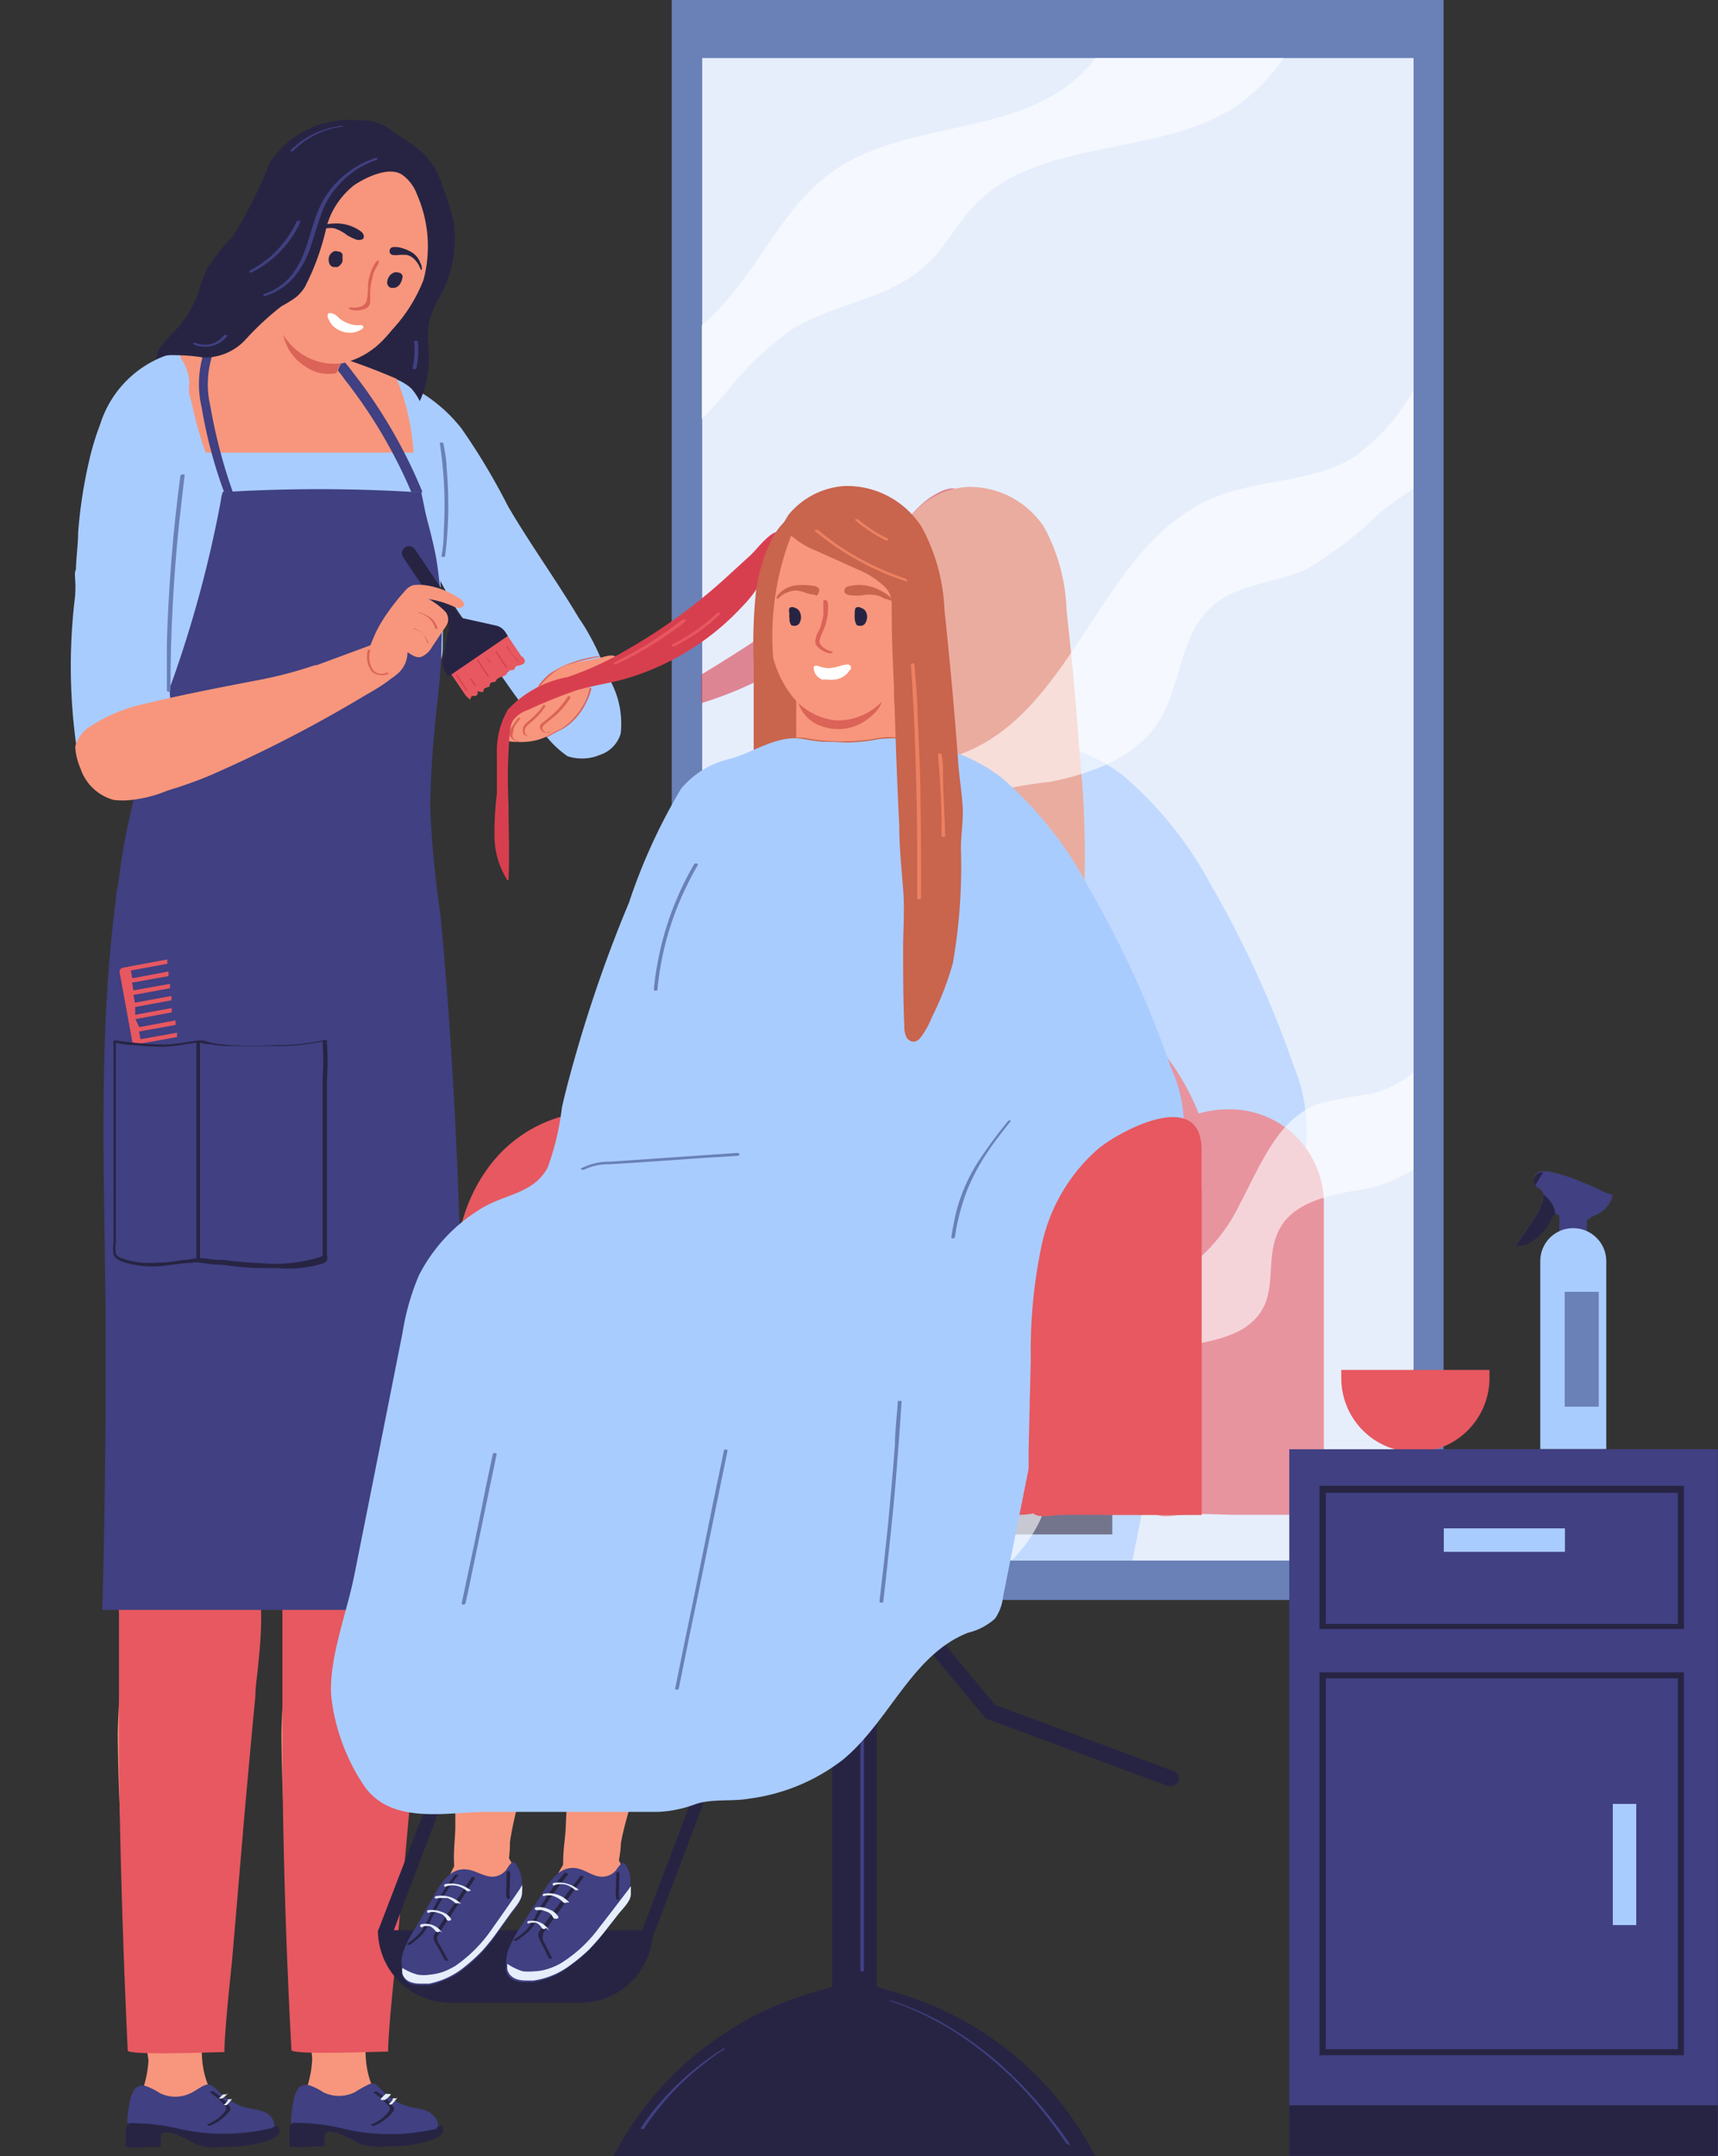<svg id="Слой_1" data-name="Слой 1" xmlns="http://www.w3.org/2000/svg" viewBox="0 0 71.05 89.13"><rect x="0" y="0" width="71.05" height="89.13" fill="#333333" stroke="none"/><defs><style>.cls-1{fill:#a9ccff;}.cls-2{fill:#6981b7;}.cls-3{fill:#e6eefc;}.cls-4{opacity:0.6;}.cls-5{fill:#d83f4e;}.cls-6{fill:#ec8161;}.cls-7{fill:#e75860;}.cls-8{fill:#272443;}.cls-9{fill:#404082;}.cls-10{fill:#fff;}.cls-11{fill:#f7967c;}.cls-12{fill:#db6357;}.cls-13{fill:#c9644d;}</style></defs><path class="cls-1" d="M22,323.22l0,0h0Z" transform="translate(-22 -303.87)"/><rect class="cls-2" x="27.78" width="31.92" height="66.14"/><rect class="cls-3" x="29.04" y="2.4" width="29.42" height="62.11"/><g class="cls-4"><path class="cls-5" d="M61.74,325a8.68,8.68,0,0,1-1.09,1.83,8.62,8.62,0,0,1-1.83,1.44A42.21,42.21,0,0,1,54,331.67,16.21,16.21,0,0,1,51,332.94v-1.18c1.11-.67,2.21-1.38,3.29-2.12,1.52-1,2.92-2.19,4.38-3.28a7.55,7.55,0,0,0,1-1.18,4.23,4.23,0,0,1,.75-.71c.35-.24,1.21-.76,1.38-.06A1.06,1.06,0,0,1,61.74,325Z" transform="translate(-22 -303.87)"/><path class="cls-1" d="M76,351.32a3.73,3.73,0,0,1-.18.63c-.41,1.05-1.3,1.56-2.06,2.32a4.46,4.46,0,0,1-.72.56c-.26.17-.54.33-.79.51a3.57,3.57,0,0,0-.77.67,3.34,3.34,0,0,0-.53,1.22,29.36,29.36,0,0,0-.62,3.13c-.14.91-.27,1.83-.44,2.73l-.35,1.76h0l-.33,1.64c-.12.63-.25,1.26-.38,1.89H51V347a1.8,1.8,0,0,1,.05-.19c.57-1.89,1.22-3.76,2-5.59a23.68,23.68,0,0,1,2.15-4.72,3.74,3.74,0,0,1,2.06-1.24,7.94,7.94,0,0,0,.94-.37,3.38,3.38,0,0,1,2.1-.44l.47.08h0a6.37,6.37,0,0,0,1,0h0a10.53,10.53,0,0,0,1.69-.18,5.1,5.1,0,0,1,2.47.35l.72.24a6.68,6.68,0,0,1,1.81,1,15.69,15.69,0,0,1,3.62,4.51,43,43,0,0,1,3.43,7.5A6.91,6.91,0,0,1,76,351.32Z" transform="translate(-22 -303.87)"/><path class="cls-6" d="M66.67,335.28c-.15-2.06-.33-4.13-.56-6.18a7.68,7.68,0,0,0-.93-3.44A3.69,3.69,0,0,0,62,324a3.28,3.28,0,0,0-2.32,1.19l-.13.18a2.83,2.83,0,0,0-.5.64,7,7,0,0,0-.75,2.58c-.27,2.32,0,4.7-.12,7a71.46,71.46,0,0,0-.34,7.6,8.13,8.13,0,0,0,.52,2.85,2,2,0,0,0,.47.73,2.65,2.65,0,0,0,1.61.52l2.28.22a4.46,4.46,0,0,0,1.63-.05,2.73,2.73,0,0,0,1.77-1.61,7.26,7.26,0,0,0,.48-2.07A39.58,39.58,0,0,0,66.67,335.28Z" transform="translate(-22 -303.87)"/><path class="cls-7" d="M76.75,366.49v-7.68c0-1.74,0-3.47,0-5.2A3.89,3.89,0,0,0,73,349.73a4.46,4.46,0,0,0-4.18,2.47,8.43,8.43,0,0,0-.4,4.41c.3,3,1.23,6.12,1.15,9.13,0,1,.52.82,1.33.75s1.55,0,2.31,0Z" transform="translate(-22 -303.87)"/><path class="cls-8" d="M62.65,367.65l.61.73h-.87l-.24-.3a.33.33,0,0,1,0-.47A.32.32,0,0,1,62.65,367.65Z" transform="translate(-22 -303.87)"/><polygon class="cls-8" points="41.32 64.51 41.32 63.44 41.32 62.62 41.32 61.8 41.32 60.73 39.48 60.73 39.48 61.8 39.48 62.62 39.48 63.44 39.48 64.51 40.39 64.51 40.63 64.51 40.79 64.51 41.26 64.51 41.32 64.51"/><rect class="cls-8" x="34.81" y="61.8" width="11.19" height="1.63"/><path class="cls-9" d="M62.79,368v.38h-.15V368C62.64,367.94,62.79,367.94,62.79,368Z" transform="translate(-22 -303.87)"/><path class="cls-7" d="M62.4,366.49h0a9.87,9.87,0,0,0,9.86-9.86v-3.12a9.86,9.86,0,0,0-9.86-9.85h0a9.85,9.85,0,0,0-9.86,9.85v3.12A9.86,9.86,0,0,0,62.4,366.49Z" transform="translate(-22 -303.87)"/><path class="cls-7" d="M53.93,354.65c-.06.25-.12.5-.19.75,0,.07,0,.15-.05.22a36.63,36.63,0,0,0-.85,4.74c0,.21,0,.42-.07.64-.1,1.08-.16,2.18-.2,3.28,0,.37,0,.73,0,1.09h0c0,.37,0,.74,0,1.12H51V349.74a4,4,0,0,1,1.5-.26,1.82,1.82,0,0,1,.9.3,1.66,1.66,0,0,1,.53.71,4.24,4.24,0,0,1,.25.91A8.42,8.42,0,0,1,53.93,354.65Z" transform="translate(-22 -303.87)"/><path class="cls-7" d="M72.26,361.61v3.63a.07.07,0,0,1,0,.05v.07h0a.09.09,0,0,1,0,.05v0h0v0h0v0h0v0h0a.75.75,0,0,1,0,.16l0,0,0,.05s0,0,0,.05l0,0,0,0h0v0l0,.06,0,0,0,0,0,0,0,0,0,0,0,0h0l0,0h0l0,0h0l-.1.05,0,0H51v-6.13H71A1.25,1.25,0,0,1,72.26,361.61Z" transform="translate(-22 -303.87)"/><polygon class="cls-8" points="38.75 62.45 38.69 62.62 38.38 63.44 37.97 64.51 37.42 64.51 37.83 63.44 38.14 62.62 38.27 62.27 38.75 62.45"/></g><g class="cls-4"><path class="cls-10" d="M75.1,306.27a9,9,0,0,1-1.36,1.52c-3.17,2.74-8.62,1.55-11.48,4.61-.72.76-1.2,1.74-2,2.46-1.51,1.4-3.81,1.55-5.55,2.65a13,13,0,0,0-2.69,2.6c-.33.37-.66.74-1,1.08v-3.87l.05-.05c2.11-1.76,3.08-4.65,5.3-6.26,3-2.19,7.64-1.47,10.33-4.06a6.57,6.57,0,0,0,.61-.68Z" transform="translate(-22 -303.87)"/><path class="cls-10" d="M80.46,320v4.07a16.63,16.63,0,0,0-1.4,1,15.64,15.64,0,0,1-3,2.31c-1.32.61-3,.63-4,1.62-1.28,1.18-1.21,3.23-2.14,4.7s-2.76,2.15-4.49,2.49a18,18,0,0,0-5.1,1.32,2,2,0,0,0-.76.63,3.15,3.15,0,0,0-.31,1.4,4.84,4.84,0,0,1-2.36,3.61c-1.17.67-2.62.84-3.67,1.7a10,10,0,0,0-1.8,2.5l-.33.49v-3.58a13,13,0,0,0,1.46-1.51,22.64,22.64,0,0,0,2.73-4.05,7.12,7.12,0,0,1,1.17-1.81c1.33-1.34,3.5-1.2,5.27-1.85,4.74-1.73,5.79-8.65,10.45-10.59,1.84-.77,4-.63,5.73-1.63A8.52,8.52,0,0,0,80.46,320Z" transform="translate(-22 -303.87)"/><path class="cls-10" d="M80.46,348.2v4a5.52,5.52,0,0,1-2.38.88c-1.2.22-2.58.51-3.16,1.59s-.15,2.3-.7,3.3c-.65,1.18-2.23,1.36-3.56,1.6a14.25,14.25,0,0,0-3.37,1.08,2.18,2.18,0,0,0-.81.56,2.34,2.34,0,0,0-.43,1.23,15.41,15.41,0,0,1-1,4.2,6.08,6.08,0,0,1-1.18,1.71h-9a4.66,4.66,0,0,1,.81-1.06c1.71-1.67,4.63-1.57,6.31-3.28,1.5-1.54,1.59-4.15,3.28-5.49,1.39-1.1,3.4-.94,5-1.7a7.12,7.12,0,0,0,3-3.17c.85-1.59,1.56-3.52,3.25-4.15a20.87,20.87,0,0,1,2.23-.42A4.79,4.79,0,0,0,80.46,348.2Z" transform="translate(-22 -303.87)"/></g><path class="cls-11" d="M35.15,391.23c-.23,0-.44-.06-.54-.34a1.15,1.15,0,0,1,0-.49,4.44,4.44,0,0,0,.3-1.38c0-.41-.15-.85-.2-1.28L34.45,386a73.8,73.8,0,0,1-.81-10.5,29.43,29.43,0,0,1,.44-4.49c.06-.35.17-.68.25-1s0-.45,0-.67c.1-.59.81-.88,1.35-.92A3.23,3.23,0,0,1,38.55,370a3.36,3.36,0,0,1,.58,2.61,17.13,17.13,0,0,0-.52,3q-.48,3.32-.86,6.64c-.17,1.46-.33,2.91-.47,4.36s-.41,2.71.34,3.93c.12.2.32.51.2.74s-.4.24-.64.23a14.77,14.77,0,0,1-1.87-.17Z" transform="translate(-22 -303.87)"/><path class="cls-7" d="M34.05,388.55v.06c0,.22,3.54.07,4,.07,0-.86.3-3.61.32-3.81l.54-5.94c.15-1.68.3-3.36.46-5,0-.4.07-.81.11-1.21.2-2,.37-4.1-1.1-5.75a1.73,1.73,0,0,0-.5-.43,2.07,2.07,0,0,0-1-.18,5.21,5.21,0,0,0-2.36.35c-1.36.75-.82,2.8-.84,4q0,3,0,6Q33.73,382.62,34.05,388.55Z" transform="translate(-22 -303.87)"/><path class="cls-9" d="M40.11,391.8c0,.15-.2.26-.33.33a1.88,1.88,0,0,1-.46.14,4.86,4.86,0,0,1-2.62-.18,3.07,3.07,0,0,0-.82-.24l-.39,0c-.32,0-.65.05-1,.06a.52.52,0,0,1-.37-.1.15.15,0,0,1-.06-.09,1.51,1.51,0,0,1,0-.52c.07-.42.11-1.29.73-1.13a2.62,2.62,0,0,1,.58.29,1.48,1.48,0,0,0,1.3,0,6.38,6.38,0,0,1,.57-.32c.28-.11.31,0,.5.18a2.52,2.52,0,0,0,1.12.72c.3.1.83.1,1,.34A.54.54,0,0,1,40.11,391.8Z" transform="translate(-22 -303.87)"/><path class="cls-8" d="M40.26,391.74a.19.19,0,0,1,.06.2c0,.18-.21.29-.36.35a5.07,5.07,0,0,1-1.93.3,2.75,2.75,0,0,1-1.11-.08,7.19,7.19,0,0,0-1-.48c-.09,0-.34-.09-.43,0s-.07.17-.07.26v.31h-.57a2.88,2.88,0,0,1-.88,0v-.64c0-.14,0-.27.15-.33a.56.56,0,0,1,.22,0,7.86,7.86,0,0,1,1.87.24,8.4,8.4,0,0,0,3.83,0A.25.25,0,0,1,40.26,391.74Z" transform="translate(-22 -303.87)"/><path class="cls-8" d="M38.29,391a.24.24,0,0,0-.06-.08,2,2,0,0,0-.19-.22,3.16,3.16,0,0,0-.45-.37s-.19,0-.11.07a2.31,2.31,0,0,1,.39.31l.17.18s.07.07.08.11,0,.07,0,.1a1.66,1.66,0,0,1-.73.58c-.1,0,0,.1.07.07a1.87,1.87,0,0,0,.83-.64A.18.18,0,0,0,38.29,391Z" transform="translate(-22 -303.87)"/><path class="cls-3" d="M38.11,390.43a.05.05,0,0,0,0,0H38a.05.05,0,0,0-.05,0l-.12.11-.06.06h0l0,0a.05.05,0,0,0,0,.08h.14a1,1,0,0,0,.26-.23S38.12,390.44,38.11,390.43Z" transform="translate(-22 -303.87)"/><path class="cls-3" d="M38.36,390.62l0,0a.14.14,0,0,0-.12,0l0,.05a.93.93,0,0,1-.16.18s0,0,0,0a.05.05,0,0,0,0,0,.12.12,0,0,0,.13,0,1.78,1.78,0,0,0,.22-.26A0,0,0,0,0,38.36,390.62Z" transform="translate(-22 -303.87)"/><path class="cls-7" d="M37.91,342.88a6.11,6.11,0,0,0-3,.61A3.51,3.51,0,0,0,33,346.24a8.32,8.32,0,0,0,0,2.54,21.64,21.64,0,0,1,.09,3.78c0,2.92,0,5.85.18,8.77.13,2.76.33,5.52.22,8.28a27.49,27.49,0,0,1,3.63,0,4.28,4.28,0,0,1,1.43.42c.36.16.68.39.75-.16a92,92,0,0,0,.71-10.23c.07-3.28.23-6.53.25-9.81a25.69,25.69,0,0,0-.23-4.39,4,4,0,0,0-.66-1.8A2.12,2.12,0,0,0,37.91,342.88Z" transform="translate(-22 -303.87)"/><path class="cls-11" d="M28.38,391.25c-.23,0-.44-.06-.54-.33a1.2,1.2,0,0,1,0-.5,4.44,4.44,0,0,0,.3-1.38c-.05-.41-.15-.85-.2-1.28L27.68,386a73.77,73.77,0,0,1-.81-10.49,29.56,29.56,0,0,1,.44-4.5c.06-.35.17-.68.25-1s0-.46,0-.68c.1-.59.81-.88,1.35-.92A3.23,3.23,0,0,1,31.78,370a3.36,3.36,0,0,1,.58,2.61,17.13,17.13,0,0,0-.52,3c-.32,2.21-.61,4.43-.86,6.64-.17,1.46-.33,2.91-.47,4.37s-.41,2.7.34,3.92c.12.2.32.51.21.75s-.41.23-.65.22a14.77,14.77,0,0,1-1.87-.17Z" transform="translate(-22 -303.87)"/><path class="cls-7" d="M27.28,388.57v.06c0,.22,3.54.07,4,.07,0-.86.3-3.61.32-3.81L32.1,379c.15-1.68.3-3.35.46-5,0-.4.07-.8.11-1.21.2-2,.37-4.1-1.1-5.75a1.7,1.7,0,0,0-.5-.42,2,2,0,0,0-.95-.19,5.08,5.08,0,0,0-2.36.36c-1.36.74-.82,2.79-.84,4q0,3,0,6Q27,382.65,27.28,388.57Z" transform="translate(-22 -303.87)"/><path class="cls-9" d="M33.34,391.82c0,.15-.2.26-.33.33a1.88,1.88,0,0,1-.46.14,4.86,4.86,0,0,1-2.62-.18,2.72,2.72,0,0,0-.82-.23,1.7,1.7,0,0,0-.39,0c-.32,0-.65.05-1,.06a.52.52,0,0,1-.37-.1.15.15,0,0,1-.06-.09,1.51,1.51,0,0,1,0-.52c.07-.42.11-1.28.73-1.13a2.62,2.62,0,0,1,.58.29,1.45,1.45,0,0,0,1.3,0c.19-.09.37-.24.57-.32s.31,0,.5.18a2.52,2.52,0,0,0,1.12.72c.3.1.82.1,1.05.34A.55.55,0,0,1,33.34,391.82Z" transform="translate(-22 -303.87)"/><path class="cls-8" d="M33.49,391.77a.17.17,0,0,1,.06.19c0,.18-.21.29-.36.36a5.26,5.26,0,0,1-1.93.29,2.44,2.44,0,0,1-1.11-.08,7.19,7.19,0,0,0-1-.48.79.79,0,0,0-.43,0c-.1.06-.07.17-.07.27v.3h-.57a3.23,3.23,0,0,1-.88,0v-.65c0-.14,0-.27.15-.33a.56.56,0,0,1,.22,0,8.41,8.41,0,0,1,1.87.24,8.4,8.4,0,0,0,3.83-.05A.25.25,0,0,1,33.49,391.77Z" transform="translate(-22 -303.87)"/><path class="cls-8" d="M31.52,391a.2.2,0,0,0-.06-.09,2,2,0,0,0-.19-.22,3.16,3.16,0,0,0-.45-.37s-.19,0-.11.07a2.31,2.31,0,0,1,.39.31l.17.18s.07.07.08.11,0,.07,0,.1a1.63,1.63,0,0,1-.74.58c-.09,0,0,.1.08.07a1.87,1.87,0,0,0,.83-.64A.18.18,0,0,0,31.52,391Z" transform="translate(-22 -303.87)"/><path class="cls-3" d="M31.34,390.45a.05.05,0,0,0-.05,0h-.07s0,0,0,0l-.12.12-.06.05h0l0,0s0,0,0,0a.05.05,0,0,0,0,0l.07,0,.07,0a1,1,0,0,0,.26-.23S31.35,390.47,31.34,390.45Z" transform="translate(-22 -303.87)"/><path class="cls-3" d="M31.59,390.65a.07.07,0,0,0-.05,0s-.1,0-.12,0l0,.06a1.29,1.29,0,0,1-.16.17s0,0,0,0l0,0a.15.15,0,0,0,.13,0,1.78,1.78,0,0,0,.22-.26S31.6,390.66,31.59,390.65Z" transform="translate(-22 -303.87)"/><path class="cls-7" d="M31.42,343a4.27,4.27,0,0,0-3.55,1c-.92,1.17-1,3.09-1.07,4.55-.3,7.11-.29,14.24.05,21.35,0,.32.85-.37.9-.39a4.78,4.78,0,0,1,1.36,0l1.67,0c.56,0,1.84.94,2.22.35a2.43,2.43,0,0,0,.23-1.13l.9-20.72a8.07,8.07,0,0,0-.32-3.27A2.92,2.92,0,0,0,31.42,343Z" transform="translate(-22 -303.87)"/><path class="cls-7" d="M35.74,349.55c1.29.2,3.46.73,4.32-.59.61-.95.36-2.35.35-3.42a43.76,43.76,0,0,0-.69-7c-.19-1,0-2.33-1.14-2.52a11.67,11.67,0,0,0-1.87,0H32.28c-1,0-2.54-.78-3.32.05a3.36,3.36,0,0,0-.67,1.53,43,43,0,0,0-1.21,9.85c0,2.14,1.31,2.73,3.3,2.18a8.13,8.13,0,0,1,2.87-.49A23.33,23.33,0,0,1,35.74,349.55Z" transform="translate(-22 -303.87)"/><path class="cls-1" d="M46.51,330.37c.28.53.49,1.09.73,1.64a3.7,3.7,0,0,1,.43,2.18,1.32,1.32,0,0,1-.87.89,1.91,1.91,0,0,1-1.33.05,4.21,4.21,0,0,1-.94-.9,41.42,41.42,0,0,1-2.92-4.16c-.28-.38-.57-.76-.82-1.16s-.51-.9-.76-1.35c-.51-.92-1.12-1.78-1.54-2.75a14.12,14.12,0,0,1-.85-5,.19.19,0,0,1,0-.13c.11-.16.68,0,.83,0a4.56,4.56,0,0,1,1,.45,6.27,6.27,0,0,1,1.62,1.46A26.74,26.74,0,0,1,43,324.78c.92,1.58,2,3.06,2.94,4.64C46.16,329.73,46.34,330.05,46.51,330.37Z" transform="translate(-22 -303.87)"/><path class="cls-11" d="M45.68,331.25l.13,0a10.74,10.74,0,0,0,1.13-.22c.19-.05.51-.15.62.1s-.22.43-.39.51a1.71,1.71,0,0,0-.57.29,1,1,0,0,0-.24.49,5.55,5.55,0,0,1-.24.56,2.75,2.75,0,0,1-.2.38,2.24,2.24,0,0,1-.34.35,3.94,3.94,0,0,1-1.29.73,2.62,2.62,0,0,1-.88.1c-.16,0-.6,0-.66-.23a.33.33,0,0,1,0-.23,6,6,0,0,1,.72-.94c.28-.34.56-.66.86-1A2.82,2.82,0,0,1,45.68,331.25Z" transform="translate(-22 -303.87)"/><path class="cls-12" d="M45.5,332.64a3.71,3.71,0,0,1-.84.93l-.24.19a.2.2,0,0,0-.09.2.3.3,0,0,0,.39.19c.05,0,0-.06-.07,0s-.2-.09-.22-.15.06-.16.12-.21l.4-.32a3.41,3.41,0,0,0,.65-.77S45.52,332.61,45.5,332.64Z" transform="translate(-22 -303.87)"/><path class="cls-12" d="M44.48,333a2.2,2.2,0,0,1-.33.41c-.12.13-.26.23-.38.35a.37.37,0,0,0-.14.38c0,.14.2.17.34.19s.09,0,0,0a.37.37,0,0,1-.2-.07.19.19,0,0,1-.07-.19c0-.15.16-.25.27-.35a2.66,2.66,0,0,0,.59-.66S44.5,333,44.48,333Z" transform="translate(-22 -303.87)"/><path class="cls-12" d="M43.33,333.82l.19-.26s-.08-.05-.1,0l-.21.3a.84.84,0,0,0-.15.28c0,.21.17.34.35.39a.06.06,0,0,0,.07,0s0,0,0,0a.42.42,0,0,1-.25-.14.27.27,0,0,1,0-.26C43.22,334,43.28,333.9,43.33,333.82Z" transform="translate(-22 -303.87)"/><path class="cls-12" d="M46.79,331s0,0-.07,0a4.77,4.77,0,0,0-2,.73,3.27,3.27,0,0,0-.44.47s.06.06.08,0a3,3,0,0,1,.5-.5,2.3,2.3,0,0,1,.61-.35,10.08,10.08,0,0,1,1.34-.33S46.8,331,46.79,331Z" transform="translate(-22 -303.87)"/><path class="cls-12" d="M46.39,332.3A2.76,2.76,0,0,1,45.2,334a4.19,4.19,0,0,0-.59.32s0,0,0,0a.06.06,0,0,0,.07,0,4.63,4.63,0,0,1,.54-.29,2,2,0,0,0,.42-.3,2.63,2.63,0,0,0,.61-.83,2.78,2.78,0,0,0,.21-.57S46.39,332.26,46.39,332.3Z" transform="translate(-22 -303.87)"/><path class="cls-8" d="M40.08,316.33a3.41,3.41,0,0,0-.35.95,5.82,5.82,0,0,0,0,1.18,4.18,4.18,0,0,1-.18,1.49,2.87,2.87,0,0,1-.35.78c-.23.33-.51.13-.84.08-.08,0-.16-.08-.25-.1a3.44,3.44,0,0,0-.45,0,8.38,8.38,0,0,1-.87-.18,3.86,3.86,0,0,0-.74-.2c-.22,0-.46,0-.7,0a4.42,4.42,0,0,1-1.13-.26,6.76,6.76,0,0,0-2.52-.48c-.56,0-1.12.1-1.69.06s-1.4-.24-1.53-.74a.93.93,0,0,1,.18-.73,5.47,5.47,0,0,1,.51-.57,4.45,4.45,0,0,0,1-1.56,9.74,9.74,0,0,1,.39-1.07,8.36,8.36,0,0,1,1.06-1.33,17.89,17.89,0,0,0,1.54-3.06,3.93,3.93,0,0,1,3.64-1.75,2.84,2.84,0,0,1,.72.07,2.73,2.73,0,0,1,.92.54,7,7,0,0,1,1.08.77,3.21,3.21,0,0,1,.79,1.37,8.89,8.89,0,0,1,.48,1.62,5.08,5.08,0,0,1-.46,2.66C40.26,316,40.17,316.17,40.08,316.33Z" transform="translate(-22 -303.87)"/><path class="cls-1" d="M40.31,330.46a.57.57,0,0,1,0,.13c0,.19,0,.37-.08.55-.24,1.53-.67,3.06-.83,4.59s-1.52,1.07-2.64,1.07h-2c-1.75,0-3.48.23-5.24.14a1.56,1.56,0,0,1-.93-.26,1,1,0,0,1-.27-.37,2.62,2.62,0,0,1-.15-.39l-.24-.73a57.43,57.43,0,0,1-1.77-6,15.72,15.72,0,0,1,.06-6.15,8.82,8.82,0,0,1,.81-2.5,5.2,5.2,0,0,1,1.1-1.45,3.59,3.59,0,0,1,.33-.25,3.13,3.13,0,0,1,.93-.42l.41-.11a12.11,12.11,0,0,1,3.39-.3,9.82,9.82,0,0,1,2.45.52,26,26,0,0,1,2.71,1l0,0a2.45,2.45,0,0,1,.57.32l.09.08a2.2,2.2,0,0,1,.42.69,10.54,10.54,0,0,1,.63,2.53,19,19,0,0,1,.15,3.69c0,.36,0,.72,0,1.08C40.27,328.79,40.33,329.62,40.31,330.46Z" transform="translate(-22 -303.87)"/><path class="cls-9" d="M41.26,370.42a18.2,18.2,0,0,1-2.86,0H26.23q.15-5.46.14-10.94c0-6.17-.38-12.28.42-18.41,0-.23.06-.45.1-.67a27.93,27.93,0,0,1,.85-4.26c.43-1.4.9-2.78,1.4-4.16a49,49,0,0,0,2-7.45c0-.11.05-.22.07-.33h0l.25,0a64.36,64.36,0,0,1,7.48,0l.27,0h.14s.05,0,.08,0a.11.11,0,0,1,0,.07c.08.35.14.71.23,1.06.14.53.28,1.07.38,1.62a18,18,0,0,1,.22,3.52c0,1.19-.18,2.38-.29,3.57s-.16,2.15-.18,3.2a42.24,42.24,0,0,0,.43,4.47c.55,5.86.8,11.79.92,17.71,0,2.11.06,4.22.07,6.33Q41.28,368.08,41.26,370.42Z" transform="translate(-22 -303.87)"/><path class="cls-7" d="M28.36,350.17l-.49-2.65,1.51-.28,0-.18-1.51.27-.06-.32,1.51-.27,0-.18-1.51.27-.06-.32,1.51-.27,0-.19-1.5.28L27.6,346l1.5-.28,0-.18-1.51.28,0-.32,1.5-.28,0-.18-1.51.28-.06-.32,1.51-.28,0-.18-1.51.27-.06-.32,1.51-.27,0-.19-1.5.28-.06-.32,1.51-.28,0-.18-1.82.34a.17.17,0,0,0-.15.21l1.13,6.18Z" transform="translate(-22 -303.87)"/><path class="cls-9" d="M35.43,354.87v-5.59c0-.79.08-1.63,0-2.41a11,11,0,0,1-2,.22,17.53,17.53,0,0,1-2,0,4.9,4.9,0,0,1-.67-.07,2.59,2.59,0,0,0-.52-.12h-.06a12.78,12.78,0,0,1-1.37.16,9.93,9.93,0,0,1-2-.2v0s0,.24,0,.3V355a2.89,2.89,0,0,0,0,.72c.08.26.83.38,1.1.41a3.93,3.93,0,0,0,.84,0q.51,0,1-.12a1.77,1.77,0,0,1,.65,0c.26,0,.53.06.8.09.55.07,1.1.12,1.65.14a6.05,6.05,0,0,0,2.47-.26.29.29,0,0,0,.13-.09c0-.07,0-.15,0-.28Z" transform="translate(-22 -303.87)"/><path class="cls-8" d="M33.47,356.29h-.66c-.58,0-1.14-.08-1.66-.14l-.23,0-.57-.07a1.22,1.22,0,0,0-.47,0l-.16,0-1,.12a4.14,4.14,0,0,1-.86,0c-.71-.09-1.1-.25-1.16-.47a1.5,1.5,0,0,1,0-.52,1.7,1.7,0,0,0,0-.22v-7.86a.68.68,0,0,1,0-.25h0v0h.14s0,0,0,0a13.13,13.13,0,0,0,2,.17h0a5.16,5.16,0,0,0,.86-.1l.5-.07a1,1,0,0,1,.42.06l.18.05a5.16,5.16,0,0,0,.66.08,19.83,19.83,0,0,0,2,0h.22a8.47,8.47,0,0,0,1.76-.21l.08,0v.09a12.79,12.79,0,0,1,0,1.64c0,.26,0,.53,0,.78v6.38a.35.35,0,0,1,0,.23h0a.35.35,0,0,1-.16.12A5,5,0,0,1,33.47,356.29Zm-3.27-.41h.17l.57.07.23,0c.52.06,1.08.12,1.65.14a6.24,6.24,0,0,0,2.43-.26.17.17,0,0,0,.09-.06h0a.28.28,0,0,0,0-.15s0-.06,0-.09v-6.29c0-.25,0-.52,0-.78a11.3,11.3,0,0,0,0-1.54,8.7,8.7,0,0,1-1.71.19l-.21,0c-.68,0-1.38,0-2.06,0a4.06,4.06,0,0,1-.68-.08l-.19,0a.91.91,0,0,0-.36-.06l-.5.07a5.16,5.16,0,0,1-.88.1c-.1,0-.61,0-1.09-.06a4.55,4.55,0,0,1-.87-.1c0,.05,0,.11,0,.14s0,.06,0,.08V355a1.85,1.85,0,0,1,0,.23,1.82,1.82,0,0,0,0,.47c0,.05.14.24,1,.36a4.6,4.6,0,0,0,.83,0c.33,0,.67-.06,1-.11l.15,0A2,2,0,0,1,30.2,355.88Z" transform="translate(-22 -303.87)"/><rect class="cls-8" x="8.12" y="43.04" width="0.15" height="9.05"/><path class="cls-11" d="M29.78,320c.07.24.14.48.19.71a13.34,13.34,0,0,0,.54,1.87H39.1a9.43,9.43,0,0,0-.64-2.92l-.06-.13,0,0a26,26,0,0,0-2.71-1,9.82,9.82,0,0,0-2.45-.52,12.11,12.11,0,0,0-3.39.3l-.41.11a5.34,5.34,0,0,0,.09.53C29.58,319.3,29.68,319.68,29.78,320Z" transform="translate(-22 -303.87)"/><path class="cls-9" d="M39.47,324.21l-.46,0a20.52,20.52,0,0,0-2.76-4.66,4.61,4.61,0,0,0-2.8-1.89c-.46-.09-.93-.16-1.39-.23l-.27,0c-.23,0-.55.23-.84.69a3.94,3.94,0,0,0-.25,2.54,21.56,21.56,0,0,0,.95,3.61l-.36,0h0c0,.11,0-.12,0,0a19.08,19.08,0,0,1-.95-3.56,4.2,4.2,0,0,1,.31-2.8c.27-.44.71-1,1.26-.88l.26,0c.47.06,1,.13,1.42.23a5.09,5.09,0,0,1,3,2A20.77,20.77,0,0,1,39.47,324.21Z" transform="translate(-22 -303.87)"/><path class="cls-1" d="M25.1,327.72a4.71,4.71,0,0,1,0,.84,23.74,23.74,0,0,0,.08,6.3c.06.44.17,1.05.6,1.29a3.48,3.48,0,0,0,1.52.34,2.09,2.09,0,0,0,1.68-.64,2.16,2.16,0,0,0,.23-1.54,32.1,32.1,0,0,1,0-8.48c.17-1.38.44-2.75.57-4.14.06-.69,0-1.37.05-2.07a2,2,0,0,0-.21-.71.59.59,0,0,0-.54-.37,1,1,0,0,0-.33.07,4.43,4.43,0,0,0-2.6,2.78,11.42,11.42,0,0,0-.46,1.51,20,20,0,0,0-.46,3c0,.5-.08,1-.09,1.51C25.09,327.51,25.1,327.62,25.1,327.72Z" transform="translate(-22 -303.87)"/><path class="cls-11" d="M35.09,331.37l-.07,0a17.6,17.6,0,0,1-2.21.59c-1.61.31-3.21.61-4.8,1a6.6,6.6,0,0,0-2.23.91,1.42,1.42,0,0,0-.67.87,2.64,2.64,0,0,0,.22.9,2,2,0,0,0,1.38,1.3,3.35,3.35,0,0,0,.71,0,5.42,5.42,0,0,0,1.51-.39,17.57,17.57,0,0,0,1.72-.61,55.41,55.41,0,0,0,6.41-3.3c.32-.19,1.62-.88,1.53-1.33a2.44,2.44,0,0,0-.48-.6.67.67,0,0,0-.72-.19Z" transform="translate(-22 -303.87)"/><path class="cls-7" d="M43.7,331.22s0,.07-.07.1a.68.68,0,0,1-.2.07s-.12,0-.13.09,0,0,0,0a.13.13,0,0,1-.1.09.3.3,0,0,1-.13,0,.09.09,0,0,1-.09.09c0,.09-.11.15-.2.18a.47.47,0,0,0-.25.13s0,.07-.08.09-.16,0-.19.1,0,.06,0,.08-.2.05-.26.13a.56.56,0,0,1,0,.08c-.06.06-.2,0-.24,0s0,.05,0,.08a.14.14,0,0,1-.16.11s0,0-.07,0,0,0-.06.08,0,.07,0,.09-.21-.18-.24-.23l-.29-.43-.41-.6L42.89,330l.39.58.29.43C43.62,331,43.72,331.13,43.7,331.22Z" transform="translate(-22 -303.87)"/><path class="cls-8" d="M41.07,329.41l-1.91-2.83a.29.29,0,0,0-.41-.08h0a.29.29,0,0,0-.08.4l1.91,2.84-.27,1.4a.67.67,0,0,0,.1.5l.13.2L43,330.16,42.9,330a.64.64,0,0,0-.43-.28Z" transform="translate(-22 -303.87)"/><path class="cls-5" d="M40.85,331.76l.43.67s.08,0,.06,0l-.43-.67S40.83,331.73,40.85,331.76Z" transform="translate(-22 -303.87)"/><path class="cls-5" d="M41.43,331.93l.2.29s.07,0,.06,0l-.2-.29S41.41,331.91,41.43,331.93Z" transform="translate(-22 -303.87)"/><path class="cls-5" d="M41.78,331.14s-.08,0-.06,0a8.18,8.18,0,0,0,.45.69s.08,0,.06,0C42.07,331.6,41.92,331.38,41.78,331.14Z" transform="translate(-22 -303.87)"/><path class="cls-5" d="M42.05,331s0,0,0,0,0,0,0,0a1,1,0,0,1,.2.26s.08,0,.06,0A1,1,0,0,0,42.05,331Z" transform="translate(-22 -303.87)"/><path class="cls-5" d="M42.54,330.78s-.08,0-.06,0a7.66,7.66,0,0,0,.46.7s.08,0,.06,0A7.66,7.66,0,0,1,42.54,330.78Z" transform="translate(-22 -303.87)"/><path class="cls-5" d="M43,330.6s-.07,0-.06,0c.13.19.27.38.42.56s.07,0,.06,0C43.22,331,43.09,330.79,43,330.6Z" transform="translate(-22 -303.87)"/><path class="cls-11" d="M37.55,330a5.84,5.84,0,0,1,.48-.8,8.44,8.44,0,0,1,.7-.88.75.75,0,0,1,.35-.26,2,2,0,0,1,.49,0,3.26,3.26,0,0,1,1.37.51c.13.07.28.19.24.33A.23.23,0,0,1,41,329a.74.74,0,0,1-.29-.08,4.16,4.16,0,0,0-1-.29,2.65,2.65,0,0,1,.73.55.52.52,0,0,1,.08.42.89.89,0,0,1-.14.25l-.51.76a.92.92,0,0,1-.44.41c-.21.07-.4-.08-.58-.19a1.15,1.15,0,0,1-.43.91,1.51,1.51,0,0,1-.65.34.6.6,0,0,1-.65-.26.89.89,0,0,1,0-.66A7.8,7.8,0,0,1,37.55,330Z" transform="translate(-22 -303.87)"/><path class="cls-12" d="M39.86,329.45a1.52,1.52,0,0,0-.54-.27h-.07s0,0,0,0a1.31,1.31,0,0,1,.5.25.85.85,0,0,1,.25.43s.11,0,.1,0A.88.88,0,0,0,39.86,329.45Z" transform="translate(-22 -303.87)"/><path class="cls-12" d="M39.73,330.48a.93.93,0,0,0-.26-.41,1,1,0,0,0-.21-.15.46.46,0,0,0-.26-.07s0,0,0,0,0,0,.06,0a.21.21,0,0,1,.11,0l.09.05a1.18,1.18,0,0,1,.18.13,1,1,0,0,1,.22.38S39.75,330.52,39.73,330.48Z" transform="translate(-22 -303.87)"/><path class="cls-12" d="M38,331.67H38a.46.46,0,0,1-.58-.11,1,1,0,0,1-.1-.83s-.09,0-.1,0a1,1,0,0,0,.16.9.62.62,0,0,0,.7.08S38.05,331.68,38,331.67Z" transform="translate(-22 -303.87)"/><path class="cls-2" d="M29.46,323.53c-.15,1.15-.28,2.31-.37,3.47s-.16,2.31-.19,3.47q0,1,0,1.95c0,.06.15.06.15,0q0-1.74.09-3.48c.06-1.16.15-2.31.27-3.46.07-.65.15-1.3.23-2C29.62,323.48,29.47,323.47,29.46,323.53Z" transform="translate(-22 -303.87)"/><path class="cls-2" d="M40.47,323.2c0-.34-.08-.68-.13-1,0-.05-.16-.05-.15,0a17.15,17.15,0,0,1,.16,3.65q0,.51-.09,1c0,.06.14.06.15,0A17,17,0,0,0,40.47,323.2Z" transform="translate(-22 -303.87)"/><path class="cls-11" d="M37.19,317.05a.64.64,0,0,0,0,.07l-.09.17c-.15.27-.36.53-.47.71a11.41,11.41,0,0,0-.58,1l-.06.13s0,.11-.08.17l0,.08c-.25.56-.54.51-1.16.53h-.16c-.59,0-1.18-.08-1.77-.1a1.27,1.27,0,0,1-1-.81,1.89,1.89,0,0,1,.21-1.6v0c.17-.34.36-.68.54-1l.66-1.27c.15-.3.26-.58.61-.39.76.42,1.54.81,2.32,1.19l.23.11c.24.12.7.2.86.43A.59.59,0,0,1,37.19,317.05Z" transform="translate(-22 -303.87)"/><path class="cls-12" d="M37.17,317.12l-.09.17c-.15.27-.36.53-.47.71a11.41,11.41,0,0,0-.58,1l-.06.13s0,.11-.08.17a1.66,1.66,0,0,1-1.29-.3,2,2,0,0,1-.77-2.45c.12-.32.42-.87.78-1a1.09,1.09,0,0,1,.47.06,4.18,4.18,0,0,1,1,.38,2.74,2.74,0,0,1,1.1.92l0,.09Z" transform="translate(-22 -303.87)"/><path class="cls-11" d="M39.6,311.77a1.91,1.91,0,0,0-.34-.72,2.75,2.75,0,0,0-.7-.61,6.1,6.1,0,0,0-.54-.34c-2.24-1.17-4.37.87-4.87,2.93a7.75,7.75,0,0,0-.16,2.35,5.41,5.41,0,0,0,.75,2.37,2.48,2.48,0,0,0,2.4,1.14,3.35,3.35,0,0,0,1.61-.87,5.57,5.57,0,0,0,.46-.51,6.48,6.48,0,0,0,1.44-2.45,7,7,0,0,0,0-3.26Z" transform="translate(-22 -303.87)"/><path class="cls-12" d="M37.65,314.64h0c-.12,0-.24.3-.28.38a2.73,2.73,0,0,0-.15.56c0,.25,0,.49-.06.73s-.4.3-.62.27-.07.09,0,.1a.92.92,0,0,0,.65-.09.35.35,0,0,0,.12-.29c0-.13,0-.27,0-.41a3.12,3.12,0,0,1,.11-.61c0-.1.07-.2.11-.3s.14-.18.13-.27A.09.09,0,0,0,37.65,314.64Z" transform="translate(-22 -303.87)"/><path class="cls-8" d="M39.4,315v0s0,.06.05,0a.08.08,0,0,0,0,0,.6.6,0,0,0-.07-.27.84.84,0,0,0-.32-.41,1.72,1.72,0,0,0-.58-.23c-.11,0-.36-.07-.37.17a.16.16,0,0,0,.13.15,1,1,0,0,0,.24,0,2,2,0,0,1,.35,0,.64.64,0,0,1,.3.17,1.3,1.3,0,0,1,.18.23Z" transform="translate(-22 -303.87)"/><path class="cls-8" d="M35.13,313.3c.12-.16.5-.18.68-.19a1.72,1.72,0,0,1,1.12.33c.12.09.19.3,0,.34a.37.37,0,0,1-.18,0,2.09,2.09,0,0,1-.4-.19,1.65,1.65,0,0,0-.52-.28,1.09,1.09,0,0,0-.36,0C35.36,313.31,35.2,313.35,35.13,313.3Z" transform="translate(-22 -303.87)"/><path class="cls-8" d="M38.65,315.29a.18.18,0,0,0-.17-.15.25.25,0,0,0-.19,0,.41.41,0,0,0-.21.18.48.48,0,0,0-.07.24.23.23,0,0,0,.16.21h.15a.38.38,0,0,0,.24-.19.51.51,0,0,0,.07-.17A.68.68,0,0,0,38.65,315.29Z" transform="translate(-22 -303.87)"/><path class="cls-8" d="M36.16,314.38a.17.17,0,0,0-.18-.11.21.21,0,0,0-.19,0,.37.37,0,0,0-.18.21.43.43,0,0,0,0,.25.23.23,0,0,0,.19.18h.15a.41.41,0,0,0,.21-.22.53.53,0,0,0,0-.18A.26.26,0,0,0,36.16,314.38Z" transform="translate(-22 -303.87)"/><path class="cls-10" d="M35.55,316.89c0-.06.06-.09.17-.07A.55.55,0,0,1,36,317a1.31,1.31,0,0,0,.82.32.29.29,0,0,1,.16,0c.19.12-.24.28-.34.29a1,1,0,0,1-.85-.25C35.71,317.3,35.52,317,35.55,316.89Z" transform="translate(-22 -303.87)"/><path class="cls-8" d="M32.47,313.2c-.16.34-.38.67-.54.95s-.19.42-.3.62a15.8,15.8,0,0,1-1.2,1.85,7.4,7.4,0,0,1-1.1,1.39,5.15,5.15,0,0,0-.5.43s-.06.09,0,.11h0c.53,0,1,0,1.58.1a2.3,2.3,0,0,0,1.77-.77,11.62,11.62,0,0,1,1.46-1.35,5.25,5.25,0,0,0,.61-.38,1.9,1.9,0,0,0,.35-.4,10.14,10.14,0,0,0,.9-2.49,3.29,3.29,0,0,1,1.14-1.73c.5-.34,1.47-.8,2-.43a1.73,1.73,0,0,1,.61.82,5.35,5.35,0,0,1,.28,3.46c0,.14-.09.49.17.34s.17-.58.2-.74a10.76,10.76,0,0,0,.2-1.6,4.83,4.83,0,0,0,0-1.2,6.22,6.22,0,0,0-1.26-2.43,3.1,3.1,0,0,0-2.55-.8A4,4,0,0,0,34,310.12a2.88,2.88,0,0,0-.67.95c-.14.33-.32.62-.47.95S32.64,312.82,32.47,313.2Z" transform="translate(-22 -303.87)"/><path class="cls-9" d="M37.6,310.41a.1.1,0,0,0-.1,0,3.9,3.9,0,0,0-2.14,1.75c-.52.92-.57,2.05-1.19,2.93a2.39,2.39,0,0,1-1.27.94s0,0,0,.06.08,0,.11,0a2.61,2.61,0,0,0,1.16-.77,3.89,3.89,0,0,0,.71-1.35c.17-.51.3-1,.52-1.54a3.67,3.67,0,0,1,.84-1.15,3.57,3.57,0,0,1,1.36-.81S37.62,310.43,37.6,310.41Z" transform="translate(-22 -303.87)"/><path class="cls-9" d="M34.28,313a4.27,4.27,0,0,1-1.42,1.73,3.87,3.87,0,0,1-.55.34s0,0,0,.06h.1a4.35,4.35,0,0,0,1.71-1.53,4.63,4.63,0,0,0,.31-.58C34.46,313,34.3,313,34.28,313Z" transform="translate(-22 -303.87)"/><path class="cls-9" d="M36.19,309.07s-.07,0-.09,0A3.63,3.63,0,0,0,34,310.1s.09.08.13,0a3.55,3.55,0,0,1,2-1S36.21,309.1,36.19,309.07Z" transform="translate(-22 -303.87)"/><path class="cls-9" d="M39.28,318c0-.06-.15-.06-.15,0a3.62,3.62,0,0,1-.07,1.09c0,.06.14.06.16,0A3.32,3.32,0,0,0,39.28,318Z" transform="translate(-22 -303.87)"/><path class="cls-9" d="M31.36,317.72s-.07,0-.09,0a1,1,0,0,1-1.17.33.11.11,0,0,0-.11,0s0,0,0,.05a1.19,1.19,0,0,0,1.43-.36S31.38,317.73,31.36,317.72Z" transform="translate(-22 -303.87)"/><path class="cls-8" d="M70.42,377.7l-.12,0-7.45-2.76a.24.24,0,0,1-.14-.1l-5.62-6.74a.33.33,0,1,1,.51-.43l5.56,6.68,7.37,2.73a.32.32,0,0,1,.2.42A.33.33,0,0,1,70.42,377.7Z" transform="translate(-22 -303.87)"/><rect class="cls-8" x="34.42" y="60.73" width="1.84" height="24.11"/><rect class="cls-8" x="29.75" y="61.8" width="11.19" height="1.63"/><path class="cls-8" d="M67.3,393a13.53,13.53,0,0,0-8-6.69l-.77-.23a3.5,3.5,0,0,0-1.2-.18h0a3.44,3.44,0,0,0-1.19.18l-.77.23a13.58,13.58,0,0,0-8,6.69H67.3Z" transform="translate(-22 -303.87)"/><path class="cls-9" d="M66.26,392.53a17.8,17.8,0,0,0-2.43-2.9,14.54,14.54,0,0,0-3-2.22,12.31,12.31,0,0,0-1.94-.83.09.09,0,0,0-.1,0s0,0,0,0a12.21,12.21,0,0,1,3.29,1.69,15.25,15.25,0,0,1,2.74,2.52,17.44,17.44,0,0,1,1.28,1.69S66.29,392.57,66.26,392.53Z" transform="translate(-22 -303.87)"/><path class="cls-9" d="M57.58,368v17.33c0,.05.15.06.15,0V368C57.73,367.94,57.58,367.94,57.58,368Z" transform="translate(-22 -303.87)"/><path class="cls-9" d="M51.9,388.56A11.73,11.73,0,0,0,49.12,391a10.1,10.1,0,0,0-.62.84c0,.05.12.07.15,0a11.07,11.07,0,0,1,2.51-2.69,7.23,7.23,0,0,1,.85-.6C52.08,388.57,51.94,388.53,51.9,388.56Z" transform="translate(-22 -303.87)"/><path class="cls-7" d="M57.34,366.49h0a9.86,9.86,0,0,0,9.86-9.86v-3.12a9.85,9.85,0,0,0-9.86-9.85h0a9.86,9.86,0,0,0-9.86,9.85v3.12A9.87,9.87,0,0,0,57.34,366.49Z" transform="translate(-22 -303.87)"/><path class="cls-7" d="M40.88,366.49h6.6v-15.1c0-1.24-1.17-1.64-2.2-1.38a5.65,5.65,0,0,0-3.11,2.16c-1.88,2.58-1.38,5.82-1.38,8.82v5.41A.09.09,0,0,0,40.88,366.49Z" transform="translate(-22 -303.87)"/><path class="cls-5" d="M49,360.26H66c.09,0,.09.08,0,.08H49C48.89,360.34,48.89,360.26,49,360.26Z" transform="translate(-22 -303.87)"/><path class="cls-7" d="M46.21,366.49H64.13a3.06,3.06,0,0,0,3.07-3.07h0a3.06,3.06,0,0,0-3.07-3.06H46.21a3.06,3.06,0,0,0-3.07,3.06h0A3.06,3.06,0,0,0,46.21,366.49Z" transform="translate(-22 -303.87)"/><path class="cls-7" d="M65.2,366.49h6.49V353.14a3.24,3.24,0,0,0-3.24-3.25h0A3.44,3.44,0,0,0,65,353.33v13A.2.2,0,0,0,65.2,366.49Z" transform="translate(-22 -303.87)"/><rect class="cls-8" x="42.58" y="374.86" width="19.01" height="0.51" transform="translate(-339.13 -13.09) rotate(-69.23)"/><polygon class="cls-8" points="16.12 80.23 22.86 62.45 22.39 62.27 15.63 79.83 16.12 80.23"/><path class="cls-8" d="M40.59,386.66H46a3,3,0,0,0,3-3H37.63A3,3,0,0,0,40.59,386.66Z" transform="translate(-22 -303.87)"/><path class="cls-5" d="M45.47,331.86A4.48,4.48,0,0,0,43,333.21a3.41,3.41,0,0,0-.45,1.81c0,.55,0,1.11,0,1.66a13.13,13.13,0,0,0-.1,1.77,3.42,3.42,0,0,0,.5,1.75s0,.06.08.05c.05-1.05,0-2.1,0-3.15a21.61,21.61,0,0,1,.06-3,1.11,1.11,0,0,1,.12-.44,1.22,1.22,0,0,1,.62-.44,20.93,20.93,0,0,1,2-.81c.67-.2,1.36-.29,2-.47a10.66,10.66,0,0,0,4.87-3,5.43,5.43,0,0,0,.77-1,4.66,4.66,0,0,0,.52-1.24c.07-.22.36-1,0-.79s-.69.66-.94.9l-.94.86a23,23,0,0,1-4.08,3A13.16,13.16,0,0,1,45.47,331.86Z" transform="translate(-22 -303.87)"/><path class="cls-7" d="M50.34,329.48a.14.14,0,0,0-.11,0,15.22,15.22,0,0,1-2.18,1.44c-.21.12-.43.23-.66.34a0,0,0,0,0,0,.06.11.11,0,0,0,.11,0A15.16,15.16,0,0,0,49.76,330c.2-.14.41-.29.6-.45C50.39,329.52,50.36,329.49,50.34,329.48Z" transform="translate(-22 -303.87)"/><path class="cls-7" d="M51.65,329.22a7.64,7.64,0,0,1-1.87,1.3s0,0,0,.06a.14.14,0,0,0,.11,0,7.38,7.38,0,0,0,1.89-1.32C51.84,329.21,51.69,329.18,51.65,329.22Z" transform="translate(-22 -303.87)"/><path class="cls-13" d="M54.53,335.26c1.13.1,2.26.12,3.39.13l2.22,0a.9.9,0,0,0,.4,0,.63.63,0,0,0,.39-.76,1.43,1.43,0,0,1-.13-.46c0-.25,0-.49-.07-.73-.09-.95-.23-1.89-.3-2.84-.06-.63-.11-1.25-.16-1.88-.08-.94.1-1.84-.48-2.65a1.66,1.66,0,0,0-.87-.66.94.94,0,0,1-.34-.14h0a1.59,1.59,0,0,1-.15-.21,1.72,1.72,0,0,0-1.47-.62A3.33,3.33,0,0,0,54,326a6.82,6.82,0,0,0-.76,2.58,20.25,20.25,0,0,0-.07,2.7l0,1.94c0,.55,0,1.1,0,1.66,0,.09,0,.28.07.32a1.18,1.18,0,0,0,.26,0c.29,0,.6.07.89.1Z" transform="translate(-22 -303.87)"/><path class="cls-1" d="M49.4,340.29c-.2,1.17-.37,2.34-.52,3.51-.18,1.47-.32,2.95-.41,4.42,0,.73-.09,1.45-.11,2.17s.08,1,.81,1a9.83,9.83,0,0,0,1.33-.14,1.79,1.79,0,0,0,1-.39,2,2,0,0,0,.44-.95c.69-2.75,1.12-5.57,1.54-8.38a15.84,15.84,0,0,0,.25-3.07,3.86,3.86,0,0,0-.41-1.68,1.75,1.75,0,0,0-3.11.21,10,10,0,0,0-.74,3.13Z" transform="translate(-22 -303.87)"/><path class="cls-11" d="M45.93,353.3a31.49,31.49,0,0,0-3,3,7,7,0,0,0-1.63,3.9.57.57,0,0,0,.11.46.52.52,0,0,0,.62,0c1-.54,1.12-1.82,2.09-2.4,1.19-.71,2.41-1.38,3.57-2.15a13.64,13.64,0,0,0,3.13-2.57c.44-.54,1.6-2,1-2.67a1.67,1.67,0,0,0-.66-.41,5.58,5.58,0,0,0-2.18-.35c-.58,0-.77.67-1.09,1.07-.48.58-1,1.13-1.51,1.67Z" transform="translate(-22 -303.87)"/><path class="cls-11" d="M47.37,381.61l0-.05a4.84,4.84,0,0,0,.31-1.5c.11-.66.34-1.31.49-2,.94-4,1.94-8.07,2.77-12.14a9.12,9.12,0,0,0,.27-2.75c-.08-.91-.48-2.18-1.45-2.44a2.49,2.49,0,0,0-2.43.56,2.83,2.83,0,0,0-.43,1.31c-.71,4.52-1,9.06-1.32,13.61q-.11,1.54-.18,3.09c0,.69-.34,2,.17,2.61a.92.92,0,0,0,.52.26A1.08,1.08,0,0,0,47.37,381.61Z" transform="translate(-22 -303.87)"/><path class="cls-11" d="M47.54,382.66A2.63,2.63,0,0,1,47,383l-.74.38a1.54,1.54,0,0,0-.19.08,1.12,1.12,0,0,0-.2.17,2.18,2.18,0,0,0-.3.38,4,4,0,0,1-.24.33,2.09,2.09,0,0,1-.29.23,3.19,3.19,0,0,1-1.83.25.34.34,0,0,1,.09-.31c.11-.13.2-.27.31-.4a3.32,3.32,0,0,0,.41-.68c.31-.6.61-1.2.91-1.81s.76-1.53,1.66-1.49a1.1,1.1,0,0,1,.74.28,2.1,2.1,0,0,1,.53,1.6,1,1,0,0,1-.27.58Z" transform="translate(-22 -303.87)"/><path class="cls-9" d="M48.06,381.42c0-.08-.19-.64-.35-.53a1.63,1.63,0,0,0-.23.29.76.76,0,0,1-.58.27c-.38,0-.69-.29-1.06-.35-.79-.13-1.23.75-1.59,1.31l-.71,1.1a4.76,4.76,0,0,0-.53,1,1.77,1.77,0,0,0-.08.61,1.57,1.57,0,0,0,0,.23c.1.36.43.46.77.46l.32,0a3.31,3.31,0,0,0,1.52-.64,6.88,6.88,0,0,0,.77-.64,9.72,9.72,0,0,0,.67-.77l.54-.69c.18-.23.49-.53.52-.84,0-.1,0-.21,0-.32A1.49,1.49,0,0,0,48.06,381.42Z" transform="translate(-22 -303.87)"/><path class="cls-3" d="M48.09,381.84c0,.11,0,.22,0,.32,0,.31-.34.61-.52.84l-.54.69a9.72,9.72,0,0,1-.67.77,6.88,6.88,0,0,1-.77.64,3.31,3.31,0,0,1-1.52.64l-.32,0c-.34,0-.67-.1-.77-.46a1.57,1.57,0,0,1,0-.23,2.37,2.37,0,0,0,.64.31,2.59,2.59,0,0,0,.48,0,2.09,2.09,0,0,0,.65-.13,2.48,2.48,0,0,0,.44-.2,5.68,5.68,0,0,0,1.6-1.49c.41-.52.81-1.05,1.21-1.57A1.43,1.43,0,0,1,48.09,381.84Z" transform="translate(-22 -303.87)"/><path class="cls-8" d="M46,381.42l-1,1.32-.47.65a3.71,3.71,0,0,0-.23.32.32.32,0,0,0,0,.3c.06.14.13.27.2.4l.2.42s.16,0,.14,0l-.36-.71a.4.4,0,0,1,0-.35,3.21,3.21,0,0,1,.21-.3c.31-.43.62-.85.92-1.28l.53-.73S46.06,381.38,46,381.42Z" transform="translate(-22 -303.87)"/><path class="cls-8" d="M45.33,381.31a8.84,8.84,0,0,0-.8,1.1,5.88,5.88,0,0,0-.35.6,3,3,0,0,1-.35.57,2.5,2.5,0,0,1-.57.46c-.07,0,.05.08.09.06a3.28,3.28,0,0,0,.52-.4,1.85,1.85,0,0,0,.37-.54A8.85,8.85,0,0,1,45,382c.15-.22.32-.43.49-.64C45.49,381.29,45.36,381.27,45.33,381.31Z" transform="translate(-22 -303.87)"/><path class="cls-3" d="M45.94,382a1.28,1.28,0,0,0-1-.3s-.1,0-.08.08.1,0,.14,0a.9.9,0,0,1,.4,0,1,1,0,0,1,.37.21.18.18,0,0,0,.16,0S46,382,45.94,382Z" transform="translate(-22 -303.87)"/><path class="cls-3" d="M45.53,382.5a1.12,1.12,0,0,0-1-.35s-.1,0-.08.07.1,0,.14,0h.18a.6.6,0,0,1,.19.06.86.86,0,0,1,.33.23.15.15,0,0,0,.16,0S45.56,382.53,45.53,382.5Z" transform="translate(-22 -303.87)"/><path class="cls-3" d="M45.09,383.11a.67.67,0,0,0-.36-.3,1,1,0,0,0-.53-.1s-.1,0-.08.07.1.05.14.05h.08l.08,0,.2.07a.43.43,0,0,1,.25.23C44.9,383.22,45.13,383.2,45.09,383.11Z" transform="translate(-22 -303.87)"/><path class="cls-3" d="M44.71,383.67a.82.82,0,0,0-.82-.39s-.1,0-.08.07.1,0,.14,0h.17l.05,0h0l0,0a.58.58,0,0,1,.25.24s.09.05.14,0S44.73,383.71,44.71,383.67Z" transform="translate(-22 -303.87)"/><path class="cls-8" d="M47.61,381.28c0-.06-.14,0-.13,0a1.19,1.19,0,0,1,0,.26,2.36,2.36,0,0,0,0,.28,2.44,2.44,0,0,0,0,.54c0,.06.14.05.13,0a3.25,3.25,0,0,1,0-.54,2.56,2.56,0,0,1,0-.27A.84.84,0,0,0,47.61,381.28Z" transform="translate(-22 -303.87)"/><path class="cls-11" d="M42.86,381.59l0-.06a4.81,4.81,0,0,0,.23-1.51c.09-.66.28-1.32.41-2,.75-4.09,1.57-8.15,2.21-12.26a9.47,9.47,0,0,0,.14-2.76c-.12-.91-.58-2.15-1.56-2.37a2.46,2.46,0,0,0-2.4.67,2.88,2.88,0,0,0-.37,1.33c-.51,4.54-.57,9.1-.69,13.65,0,1,0,2.06,0,3.1,0,.69-.25,2.05.29,2.6a1,1,0,0,0,.53.24A1.09,1.09,0,0,0,42.86,381.59Z" transform="translate(-22 -303.87)"/><path class="cls-11" d="M43.08,382.63a2.49,2.49,0,0,1-.5.35l-.72.41a1.74,1.74,0,0,0-.19.1,1.54,1.54,0,0,0-.19.17,2.21,2.21,0,0,0-.28.4,2.54,2.54,0,0,1-.23.34,1.55,1.55,0,0,1-.27.24,3.25,3.25,0,0,1-1.82.34.32.32,0,0,1,.08-.31c.1-.14.18-.29.29-.42a3.64,3.64,0,0,0,.38-.7l.83-1.85c.31-.7.68-1.57,1.58-1.56a1.15,1.15,0,0,1,.76.24,2.15,2.15,0,0,1,.6,1.58,1,1,0,0,1-.25.58Z" transform="translate(-22 -303.87)"/><path class="cls-9" d="M43.54,381.37c0-.08-.22-.63-.37-.51a1.06,1.06,0,0,0-.22.29.76.76,0,0,1-.57.3c-.38,0-.7-.26-1.08-.3-.79-.09-1.19.8-1.52,1.38l-.66,1.14a4.05,4.05,0,0,0-.48,1,1.38,1.38,0,0,0,0,.61.86.86,0,0,0,0,.23c.11.35.44.43.78.42l.32,0a3.33,3.33,0,0,0,1.49-.71,6.86,6.86,0,0,0,.74-.68,8.21,8.21,0,0,0,.63-.8l.51-.71c.17-.24.47-.55.48-.86a1.71,1.71,0,0,0,0-.32A2,2,0,0,0,43.54,381.37Z" transform="translate(-22 -303.87)"/><path class="cls-3" d="M43.59,381.79a1.71,1.71,0,0,1,0,.32c0,.31-.31.62-.48.86l-.51.71a8.21,8.21,0,0,1-.63.8,6.86,6.86,0,0,1-.74.68,3.33,3.33,0,0,1-1.49.71l-.32,0c-.34,0-.67-.07-.78-.42a.86.86,0,0,1,0-.23,2.3,2.3,0,0,0,.64.28,1.61,1.61,0,0,0,.49,0,2.3,2.3,0,0,0,.64-.15,3.48,3.48,0,0,0,.43-.22,5.9,5.9,0,0,0,1.54-1.57c.38-.53.76-1.08,1.13-1.62Z" transform="translate(-22 -303.87)"/><path class="cls-8" d="M41.51,381.47l-.89,1.35-.44.67c-.07.11-.15.22-.21.33a.32.32,0,0,0,0,.3c.07.14.15.27.22.39l.22.41s.16,0,.13,0c-.12-.23-.25-.46-.38-.69a.35.35,0,0,1-.06-.34,2.8,2.8,0,0,1,.2-.32c.29-.43.57-.87.86-1.31l.49-.75S41.54,381.42,41.51,381.47Z" transform="translate(-22 -303.87)"/><path class="cls-8" d="M40.81,381.38a9.22,9.22,0,0,0-.75,1.13c-.12.21-.22.41-.32.62a3.42,3.42,0,0,1-.33.59,2.88,2.88,0,0,1-.55.49c-.06.05.06.08.1.05a4,4,0,0,0,.5-.42,2,2,0,0,0,.34-.56,11.09,11.09,0,0,1,.67-1.22c.14-.22.3-.44.46-.65C41,381.36,40.84,381.34,40.81,381.38Z" transform="translate(-22 -303.87)"/><path class="cls-3" d="M41.45,382a1.3,1.3,0,0,0-1-.25s-.1,0-.08.08.1,0,.14,0a.9.9,0,0,1,.4,0,.93.93,0,0,1,.38.2.18.18,0,0,0,.16,0S41.49,382,41.45,382Z" transform="translate(-22 -303.87)"/><path class="cls-3" d="M41.06,382.56a1.15,1.15,0,0,0-1-.31s-.1,0-.08.08a.13.13,0,0,0,.14,0h.18l.2,0a1,1,0,0,1,.34.22s.11,0,.15,0S41.1,382.59,41.06,382.56Z" transform="translate(-22 -303.87)"/><path class="cls-3" d="M40.65,383.19a.65.65,0,0,0-.37-.28,1.11,1.11,0,0,0-.54-.08s-.1,0-.07.08.1,0,.14,0H40l.2.06a.47.47,0,0,1,.26.22C40.47,383.31,40.69,383.28,40.65,383.19Z" transform="translate(-22 -303.87)"/><path class="cls-3" d="M40.29,383.77a.82.82,0,0,0-.83-.36s-.1,0-.08.08.1.05.15,0h.24l0,0a.71.71,0,0,1,.26.23s.09.05.14,0S40.32,383.81,40.29,383.77Z" transform="translate(-22 -303.87)"/><path class="cls-8" d="M43.09,381.24c0-.05-.15,0-.14,0a1.24,1.24,0,0,1,0,.27,1.24,1.24,0,0,0,0,.27,2.52,2.52,0,0,0,0,.55c0,.05.14.05.14,0a2.44,2.44,0,0,1,0-.54l0-.27A.86.86,0,0,0,43.09,381.24Z" transform="translate(-22 -303.87)"/><path class="cls-1" d="M48.89,359c.28.77,1.14,1,1.88,1.09a52.32,52.32,0,0,0,7.4.44c1.64,0,4.14-.13,4.88-2,.5-1.26,0-2.66-.12-3.93A44.46,44.46,0,0,1,63,348a49.92,49.92,0,0,1,.69-6.91,8.35,8.35,0,0,0,.14-3.78c-.44-1.59-1.7-2.14-3.1-2.37-.82-.13-1.7-.15-2.48-.21a12.12,12.12,0,0,0-3.45-.13,7.27,7.27,0,0,0-2.78,1,3.69,3.69,0,0,0-1.52,2.11,11.24,11.24,0,0,0-.29,2.59c0,.71-.23,1.45-.2,2.16s.13,1.19.14,1.79c.05,1.65.35,3.28.48,4.93A10.51,10.51,0,0,1,50,354.4c-.28.67-.65,1.31-.87,2A4.63,4.63,0,0,0,48.89,359Z" transform="translate(-22 -303.87)"/><path class="cls-1" d="M42.5,357.73a5.15,5.15,0,0,1,4-3c1.45-.24,3,.18,4.41-.17a18.64,18.64,0,0,1,4.42-.25c1.71,0,3.42,0,5.13-.11a4.18,4.18,0,0,1,2.11.14c.56.33.72,1.2.83,1.81a5.63,5.63,0,0,1,.1.92,4.39,4.39,0,0,1-1.47,3.74,6,6,0,0,1-3.12,1,41.06,41.06,0,0,1-5,.21c-.83,0-1.47-.3-1.87.54a3.74,3.74,0,0,0-.34,2.13c-3.54-.21-7.07-.57-10.58-1.06a15.31,15.31,0,0,1,1-5C42.26,358.28,42.38,358,42.5,357.73Z" transform="translate(-22 -303.87)"/><path class="cls-1" d="M69.05,346.51c.18.62.33,1.26.48,1.91a2.31,2.31,0,0,1-.08,1.62,1.58,1.58,0,0,1-1.91.49,3,3,0,0,1-1.81-1.68c-.37-.71-.6-1.48-.91-2.22s-.59-1.24-.9-1.85q-1.44-2.77-2.65-5.65a3.07,3.07,0,0,1-.3-2.22c.55-1.36,2.13-1.07,3-.27A7.26,7.26,0,0,1,65.06,338a19.21,19.21,0,0,1,2.35,4.13C67.94,343.57,68.61,345,69.05,346.51Z" transform="translate(-22 -303.87)"/><path class="cls-11" d="M69.28,350.83l-.09.15A6.19,6.19,0,0,1,68,352.37c-1.85,1.79-3.39,3.91-5.41,5.51a1.44,1.44,0,0,1-.58.32,1.55,1.55,0,0,1-1.07-.28c-.11-.06-.23-.12-.27-.24a.52.52,0,0,1,.07-.36,31,31,0,0,1,2.1-3.73c.35-.53.77-1,1.11-1.55s.69-1.32,1.06-2,.68-1.56,1.43-1.83a7.47,7.47,0,0,1,1.54-.42,1.85,1.85,0,0,1,1,.08C70,348.35,69.67,350,69.28,350.83Z" transform="translate(-22 -303.87)"/><path class="cls-11" d="M62.93,358.37c.15-.71.56-1.43-.34-1.73a2.2,2.2,0,0,0-1.43.12,2.14,2.14,0,0,0-.91,1.19,9.54,9.54,0,0,0-.7,3.16c0,.16,0,.73.29.52s.22-.53.27-.72.1-.5.18-.74a2.44,2.44,0,0,1,.14-.34c0-.08.17-.18.2-.27A6,6,0,0,0,60.3,362c0,.13.05.3.18.32s.22-.14.26-.26a7.18,7.18,0,0,1,.65-2.34,8.65,8.65,0,0,0-.19,2.43c0,.12,0,.27.15.29s.23-.16.25-.31l.33-2.22,0,1.93a.55.55,0,0,0,.19.51,1,1,0,0,0,.26-.69c.06-.56.09-1.13.18-1.69A11.06,11.06,0,0,0,62.93,358.37Z" transform="translate(-22 -303.87)"/><path class="cls-2" d="M50.44,340.32a19.85,19.85,0,0,1,.37-2.29c0-.06.17,0,.15,0a21.66,21.66,0,0,0-.48,4.1,41.11,41.11,0,0,0,.15,4.15c.06.77.13,1.55.2,2.33,0,.05-.15.06-.15,0-.13-1.39-.26-2.77-.32-4.15A28.62,28.62,0,0,1,50.44,340.32Z" transform="translate(-22 -303.87)"/><path class="cls-2" d="M50.31,354.72c.88.06,1.75.15,2.61.26s1.74.26,2.6.43l1.44.31s0,0,0,.06-.07,0-.1,0c-.85-.2-1.69-.37-2.55-.52s-1.7-.26-2.56-.35l-1.47-.13s-.07,0-.07,0S50.29,354.72,50.31,354.72Z" transform="translate(-22 -303.87)"/><path class="cls-2" d="M61.51,338.76c0-.25,0-.51.06-.76a4.85,4.85,0,0,1,.11-.75,1.6,1.6,0,0,1,.31-.72,1,1,0,0,1,.59-.37s.08,0,.09,0,0,0-.05.05c-.46.09-.69.58-.79,1a5.83,5.83,0,0,0-.1.73c0,.24,0,.49-.07.73a10.22,10.22,0,0,0,.24,2.92,8.46,8.46,0,0,0,.54,1.56c0,.06-.12.08-.14,0a8.37,8.37,0,0,1-.77-2.91A11,11,0,0,1,61.51,338.76Z" transform="translate(-22 -303.87)"/><path class="cls-11" d="M52,335.64a2.69,2.69,0,0,0,.83,1,4.31,4.31,0,0,0,2.07.74,7.07,7.07,0,0,0,1.72,0,6.81,6.81,0,0,0,2.83-1.06c.46-.3,1.13-.81,1.26-1.35-.82-.13-1.7-.15-2.48-.21a12.12,12.12,0,0,0-3.45-.13A7.27,7.27,0,0,0,52,335.64Z" transform="translate(-22 -303.87)"/><path class="cls-1" d="M68,354.83A6.67,6.67,0,0,0,66.43,356a3.34,3.34,0,0,0-.53,1.22c-.52,1.9-.67,3.91-1.06,5.86-.45,2.27-.91,4.55-1.36,6.82a1.92,1.92,0,0,1-.33.88,2.54,2.54,0,0,1-1.1.58c-2.33.89-3.27,3.68-5.2,5.26A8,8,0,0,1,53,378.22c-.72.13-1.52,0-2.21.22a5,5,0,0,1-1.57.33l-7,0c-1.75,0-4,.56-5.15-1.06A8.29,8.29,0,0,1,35.7,374c-.12-1.52.65-3.48.95-5q1-5,2-10.05a10,10,0,0,1,.67-2.35,6.88,6.88,0,0,1,2.53-2.74c1-.64,2.21-.62,2.8-1.73a10.9,10.9,0,0,0,.59-2.49c.23-1,.49-1.91.77-2.86.57-1.89,1.23-3.76,2-5.59a23.71,23.71,0,0,1,2.16-4.72,3.7,3.7,0,0,1,2.06-1.24c1-.29,1.94-1,3-.81a8.35,8.35,0,0,0,3.15,0,5.16,5.16,0,0,1,2.48.35A7.33,7.33,0,0,1,63.4,336,15.69,15.69,0,0,1,67,340.51a43,43,0,0,1,3.43,7.5,5.8,5.8,0,0,1,.33,3.94c-.42,1.05-1.3,1.56-2.06,2.32A5,5,0,0,1,68,354.83Z" transform="translate(-22 -303.87)"/><path class="cls-11" d="M59.15,334.37a2.74,2.74,0,0,0-.75,0,8.35,8.35,0,0,1-3.15,0,1.75,1.75,0,0,0-.32,0c0-.6,0-1.19,0-1.78,0-.42,0-.83,0-1.25s0-.64.37-.74a2.52,2.52,0,0,1,1.06,0l.91.09c.22,0,.44,0,.65,0a2.25,2.25,0,0,1,.64.08c.59.28.39,1.29.41,1.79A17.16,17.16,0,0,0,59.15,334.37Z" transform="translate(-22 -303.87)"/><path class="cls-12" d="M58.52,332.73a1.66,1.66,0,0,1-.12.31,1.4,1.4,0,0,1-.39.45,2,2,0,0,1-2,.41,1.49,1.49,0,0,1-1-1,1.2,1.2,0,0,1,.44-1.15,1.25,1.25,0,0,1,.46-.34,1.28,1.28,0,0,1,.34-.06l.48-.05a1.19,1.19,0,0,1,.42,0l.89.26a.88.88,0,0,1,.53.83A1.16,1.16,0,0,1,58.52,332.73Z" transform="translate(-22 -303.87)"/><path class="cls-11" d="M59.62,330.86a5.15,5.15,0,0,1-1.2,2.07,2.56,2.56,0,0,1-1.86.72,2.66,2.66,0,0,1-1.8-1,4.44,4.44,0,0,1-.87-3.44,16.85,16.85,0,0,1,.24-2.24,2.6,2.6,0,0,1,1.46-2.26,3.45,3.45,0,0,1,1.06-.16,2.52,2.52,0,0,1,1.83.54,4,4,0,0,1,1.05,1.12,4.55,4.55,0,0,1,.42,2.22A6.71,6.71,0,0,1,59.62,330.86Z" transform="translate(-22 -303.87)"/><path class="cls-13" d="M61.41,343.67a23.29,23.29,0,0,0,.33-4.72c0-.59.11-1.16.07-1.77s-.15-1.27-.19-1.9c-.15-2.06-.34-4.13-.56-6.18a7.82,7.82,0,0,0-.94-3.44,3.67,3.67,0,0,0-3.18-1.7,3.28,3.28,0,0,0-2.33,1.19,4.92,4.92,0,0,0-.76,2.84c0,.84-.06,1.68-.06,2.53l0,1.3c0,.24-.07.91.18,1a1.83,1.83,0,0,0,0-.7c0-.38,0-.75,0-1.13a11.49,11.49,0,0,1,.72-4.9.1.1,0,0,1,0-.05s.1,0,.13.05a3.41,3.41,0,0,0,.94.55l1.69.76a3.56,3.56,0,0,1,1.16.75c.33.34.26.73.27,1.19,0,1.15.07,2.3.11,3.45.05,1.73.11,3.46.2,5.18,0,.89.09,1.77.16,2.65s0,1.63,0,2.46c0,1.07,0,2.14.05,3.21a1,1,0,0,0,.07.42.35.35,0,0,0,.35.22.46.46,0,0,0,.26-.18,3.53,3.53,0,0,0,.46-.83A12.21,12.21,0,0,0,61.41,343.67Z" transform="translate(-22 -303.87)"/><path class="cls-12" d="M56.15,328.68h0c.12,0,.1.35.09.44a2,2,0,0,1-.09.54c-.07.22-.18.43-.25.65s.24.42.45.48,0,.1-.06.08a.92.92,0,0,1-.54-.34.35.35,0,0,1,0-.3c0-.12.1-.24.15-.36a4,4,0,0,0,.15-.57c0-.1,0-.2,0-.3s0-.21,0-.29A.09.09,0,0,1,56.15,328.68Z" transform="translate(-22 -303.87)"/><path class="cls-13" d="M54.19,328.6h0s-.06.05-.07,0a0,0,0,0,1,0-.05.67.67,0,0,1,.19-.22,1.08,1.08,0,0,1,.53-.25,2.41,2.41,0,0,1,.71,0c.13,0,.41.05.31.28s-.12.09-.2.09a1.28,1.28,0,0,1-.27-.05,1.82,1.82,0,0,0-.38-.11.74.74,0,0,0-.39.05,1.11,1.11,0,0,0-.29.14Z" transform="translate(-22 -303.87)"/><path class="cls-13" d="M58.9,328.69c-.06-.19-.4-.37-.57-.45a1.8,1.8,0,0,0-1.21-.14c-.15,0-.3.21-.12.33a.53.53,0,0,0,.18.05,2.36,2.36,0,0,0,.46,0,1.62,1.62,0,0,1,.62,0,1.14,1.14,0,0,1,.34.15C58.68,328.61,58.81,328.72,58.9,328.69Z" transform="translate(-22 -303.87)"/><path class="cls-8" d="M57.38,329a.21.21,0,0,1,.23,0,.34.34,0,0,1,.17.11.46.46,0,0,1,.08.28.53.53,0,0,1-.08.25.24.24,0,0,1-.27.09h0l0,0h0l0,0-.06,0a.47.47,0,0,1-.1-.3.65.65,0,0,1,0-.19A.61.61,0,0,1,57.38,329Z" transform="translate(-22 -303.87)"/><path class="cls-8" d="M54.65,329a.21.21,0,0,1,.23,0,.3.3,0,0,1,.17.12.5.5,0,0,1,0,.53.24.24,0,0,1-.26.08h0l0,0h0l-.05,0a.42.42,0,0,1-.09-.31.41.41,0,0,1,0-.18A.37.37,0,0,1,54.65,329Z" transform="translate(-22 -303.87)"/><path class="cls-10" d="M57.19,331.54a.19.19,0,0,0,0-.08c0-.27-.56,0-.7,0a.83.83,0,0,1-.44,0c-.11,0-.36-.16-.4,0a.53.53,0,0,0,.36.5l.2,0a1.06,1.06,0,0,0,.31,0,.81.81,0,0,0,.62-.39A.39.39,0,0,0,57.19,331.54Z" transform="translate(-22 -303.87)"/><path class="cls-6" d="M59.48,327.8a11.74,11.74,0,0,1-2.92-1.46l-.74-.56a.1.1,0,0,0-.1,0s-.06,0,0,.06a11.46,11.46,0,0,0,2.84,1.72q.42.18.87.33a.11.11,0,0,0,.1,0S59.5,327.81,59.48,327.8Z" transform="translate(-22 -303.87)"/><path class="cls-6" d="M58.71,326.13a5.8,5.8,0,0,1-1.22-.79.11.11,0,0,0-.11,0s-.05,0,0,.05a6.3,6.3,0,0,0,1.24.81.11.11,0,0,0,.11,0S58.74,326.15,58.71,326.13Z" transform="translate(-22 -303.87)"/><path class="cls-6" d="M60.07,337.23c0-1.26-.06-2.51-.12-3.77,0-.7-.08-1.41-.13-2.12,0-.06-.15-.06-.15,0,.09,1.26.15,2.52.19,3.78s.07,2.51.07,3.76c0,.71,0,1.42,0,2.13,0,.05.15.05.16,0Q60.1,339.12,60.07,337.23Z" transform="translate(-22 -303.87)"/><path class="cls-6" d="M61,335.8c0-.25,0-.49-.06-.74,0-.06-.15-.06-.15,0,.08.87.13,1.74.15,2.62v.74c0,.06.15.06.15,0C61.07,337.55,61,336.68,61,335.8Z" transform="translate(-22 -303.87)"/><path class="cls-2" d="M58.73,366.85c.1-1.08.2-2.16.28-3.24,0-.61.09-1.22.12-1.83,0,0,.16,0,.16,0-.07,1.09-.15,2.17-.24,3.25s-.2,2.15-.32,3.23c-.06.61-.13,1.21-.2,1.82,0,.06-.16.05-.16,0C58.5,369,58.62,367.93,58.73,366.85Z" transform="translate(-22 -303.87)"/><path class="cls-2" d="M49.92,373.68c.26-1.29.52-2.57.79-3.85l.78-3.84.45-2.16c0-.06.16-.05.15,0-.26,1.28-.53,2.57-.79,3.85s-.52,2.56-.79,3.83l-.44,2.17C50.06,373.73,49.91,373.73,49.92,373.68Z" transform="translate(-22 -303.87)"/><path class="cls-2" d="M41.09,370.16c.34-1.61.69-3.21,1-4.81l.29-1.37c0-.06.17-.06.16,0l-1,4.81c-.09.45-.19.91-.29,1.37C41.23,370.22,41.07,370.21,41.09,370.16Z" transform="translate(-22 -303.87)"/><path class="cls-2" d="M63.69,350.21a19.92,19.92,0,0,0-1.23,1.67,7.23,7.23,0,0,0-.87,1.92c-.11.4-.18.81-.25,1.22,0,.05.14.06.15,0a8.81,8.81,0,0,1,.57-2.1,9.25,9.25,0,0,1,1-1.74c.23-.32.47-.62.71-.93C63.87,350.19,63.72,350.16,63.69,350.21Z" transform="translate(-22 -303.87)"/><path class="cls-2" d="M52.5,351.53l-2.64.18-2.62.18a2.53,2.53,0,0,0-1.21.28c-.08,0,.06.08.11.06A2.28,2.28,0,0,1,47.2,352l1.28-.08,2.57-.18,1.45-.09s.08,0,.08-.05S52.52,351.53,52.5,351.53Z" transform="translate(-22 -303.87)"/><path class="cls-2" d="M50.71,339.59a12.63,12.63,0,0,0-1.5,4,11.75,11.75,0,0,0-.17,1.19c0,.06.15.06.15,0a12.31,12.31,0,0,1,1.11-4.08c.17-.36.35-.72.56-1.07C50.89,339.56,50.74,339.54,50.71,339.59Z" transform="translate(-22 -303.87)"/><path class="cls-7" d="M71.69,366.49v-15.1c0-2.53-3.25-.85-4.25-.05a7.3,7.3,0,0,0-2.36,4,21.07,21.07,0,0,0-.45,4.69l-.09,3.77c0,.64,0,1.29,0,1.94,0,1,.51.82,1.32.75s1.55,0,2.31,0Z" transform="translate(-22 -303.87)"/><path class="cls-7" d="M80.53,363.9h0a3.06,3.06,0,0,1-3.06-3.07v-.33H83.6v.33A3.07,3.07,0,0,1,80.53,363.9Z" transform="translate(-22 -303.87)"/><rect class="cls-9" x="64.49" y="50.23" width="1.14" height="1.32"/><path class="cls-9" d="M88.7,353.26a1.19,1.19,0,0,1-.62.8,1.46,1.46,0,0,0-.53.34.58.58,0,0,1-.1.12.39.39,0,0,1-.39,0,1.64,1.64,0,0,1-.52-.35c-.07-.07-.14-.12-.21-.1s-.1.05-.14.14a2.26,2.26,0,0,1-.88,1,.82.82,0,0,1-.62.14c.2-.28.39-.56.58-.85a3.1,3.1,0,0,0,.48-.85.76.76,0,0,0,.08-.41.36.36,0,0,0-.19-.25,1.09,1.09,0,0,1-.17-.13l0-.06a.34.34,0,0,1,.07-.41.4.4,0,0,1,.33-.1l.17,0a7.72,7.72,0,0,1,1.41.45l.67.29A2,2,0,0,0,88.7,353.26Z" transform="translate(-22 -303.87)"/><path class="cls-1" d="M88.43,363.77H85.7V356a1.36,1.36,0,0,1,1.36-1.36h0A1.37,1.37,0,0,1,88.43,356Z" transform="translate(-22 -303.87)"/><path class="cls-8" d="M86.33,354.08s-.1.05-.14.14a2.26,2.26,0,0,1-.88,1,.82.82,0,0,1-.62.14c.2-.28.39-.56.58-.85a3.1,3.1,0,0,0,.48-.85.76.76,0,0,0,.08-.41,1.26,1.26,0,0,1,.32.33A1.12,1.12,0,0,1,86.33,354.08Z" transform="translate(-22 -303.87)"/><path class="cls-8" d="M85.82,352.33l-.35.57,0-.06a.34.34,0,0,1,.07-.41A.4.4,0,0,1,85.82,352.33Z" transform="translate(-22 -303.87)"/><rect class="cls-2" x="64.71" y="53.4" width="1.41" height="4.75"/><rect class="cls-9" x="53.32" y="59.91" width="17.72" height="29.22"/><rect class="cls-8" x="53.32" y="87.03" width="17.72" height="2.09"/><path class="cls-8" d="M91.64,371.21H76.57v-5.92H91.64ZM76.83,371H91.39v-5.42H76.83Z" transform="translate(-22 -303.87)"/><path class="cls-8" d="M91.64,388.83H76.57V373H91.64Zm-14.81-.25H91.39V373.25H76.83Z" transform="translate(-22 -303.87)"/><rect class="cls-1" x="59.71" y="63.18" width="5.01" height="0.97"/><rect class="cls-1" x="86.69" y="380.46" width="5.01" height="0.97" transform="translate(448.13 -12.12) rotate(90)"/></svg>